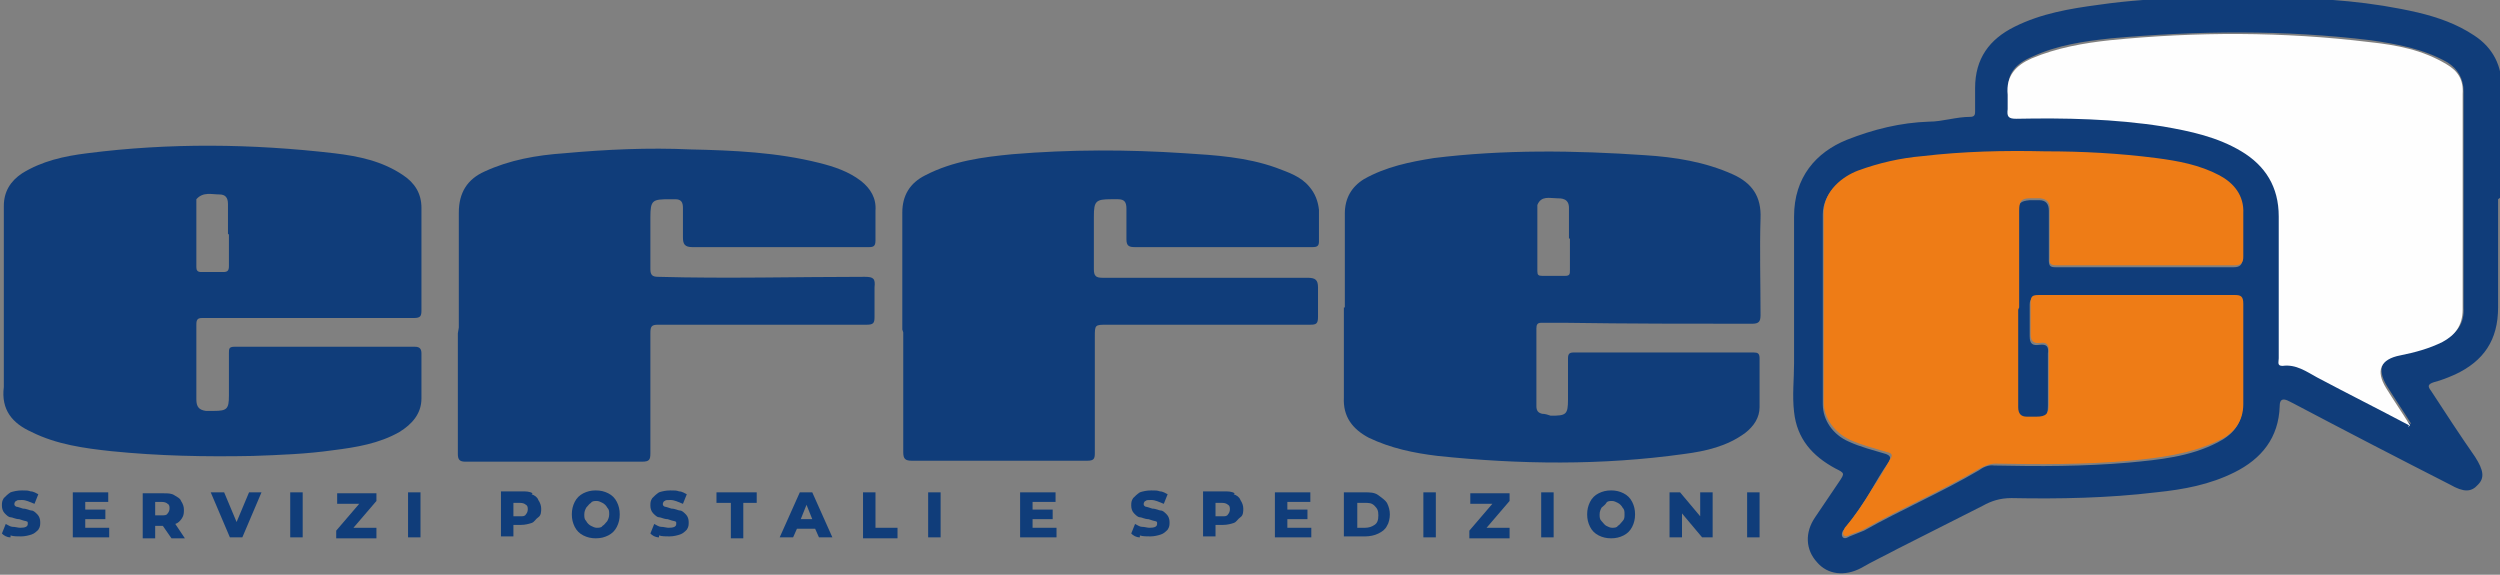 <svg xmlns="http://www.w3.org/2000/svg" xmlns:i="http://ns.adobe.com/AdobeIllustrator/10.0/" viewBox="0 0 261 60"><rect x="0" y="0" width="261" height="60" fill="#808080" stroke="none"/><defs><style>      .cls-1 {        fill: #ee7c16;      }      .cls-2 {        fill: #103d7a;      }      .cls-3 {        fill: #fefefe;      }    </style></defs><g><g id="Livello_1"><g><g><path class="cls-2" d="M1.1,56.1c-.4,0-.7-.2-.9-.4l.4-1c.2.1.5.3.7.3.3,0,.6.1.8.1.5,0,.8-.1.8-.4s0-.2-.2-.3c-.1,0-.4-.1-.7-.2-.4,0-.7-.2-.9-.2-.2,0-.4-.2-.6-.4-.2-.2-.3-.5-.3-.8s0-.5.2-.8c.2-.2.4-.4.7-.6.3-.1.7-.2,1.2-.2s.6,0,.9.1c.3,0,.6.2.8.3l-.4,1c-.5-.2-.9-.4-1.3-.4s-.5,0-.6.1c-.1,0-.2.2-.2.3s0,.2.2.3c.1,0,.4.1.7.2.4,0,.7.2.9.2.2,0,.4.2.6.4.2.2.3.5.3.8s0,.5-.2.8c-.2.2-.4.4-.7.5-.3.1-.7.2-1.1.2s-.8,0-1.1-.1Z"></path><path class="cls-2" d="M11.4,55.1v1h-3.8v-4.7h3.7v1h-2.4v.8h2.1v1h-2.1v.9h2.5Z"></path><path class="cls-2" d="M16.9,54.9h-.7v1.3h-1.3v-4.7h2.2c.4,0,.8,0,1.1.2s.6.3.7.6c.2.3.3.6.3.9s0,.6-.2.9c-.2.3-.4.5-.7.6l1,1.5h-1.4l-.9-1.3ZM17.5,52.6c-.1-.1-.3-.2-.6-.2h-.7v1.4h.7c.3,0,.5,0,.6-.2.1-.1.2-.3.2-.5s0-.4-.2-.5Z"></path><path class="cls-2" d="M27.3,51.4l-2,4.7h-1.3l-2-4.7h1.4l1.3,3.1,1.3-3.1h1.3Z"></path><path class="cls-2" d="M30.3,51.4h1.3v4.7h-1.3v-4.7Z"></path><path class="cls-2" d="M39.3,55.1v1.1h-4.2v-.8l2.4-2.8h-2.3v-1.1h4.1v.8l-2.4,2.8h2.5Z"></path><path class="cls-2" d="M42.6,51.4h1.3v4.7h-1.3v-4.7Z"></path><path class="cls-2" d="M55.5,51.6c.3.1.6.3.7.6.2.3.3.6.3.9s0,.7-.3.9-.4.5-.7.6c-.3.1-.7.2-1.1.2h-.8v1.2h-1.3v-4.7h2.2c.4,0,.8,0,1.1.2ZM54.9,53.7c.1-.1.2-.3.2-.5s0-.4-.2-.5c-.1-.1-.3-.2-.6-.2h-.7v1.4h.7c.3,0,.5,0,.6-.2Z"></path><path class="cls-2" d="M60.9,55.9c-.4-.2-.7-.5-.9-.9-.2-.4-.3-.8-.3-1.3s.1-.9.3-1.3c.2-.4.5-.7.9-.9.4-.2.8-.3,1.3-.3s.9.1,1.3.3c.4.2.7.5.9.9.2.4.3.8.3,1.3s-.1.9-.3,1.3c-.2.4-.5.7-.9.9-.4.2-.8.3-1.3.3s-.9-.1-1.3-.3ZM62.9,54.9c.2-.1.3-.3.5-.5.1-.2.2-.4.2-.7s0-.5-.2-.7c-.1-.2-.3-.4-.5-.5-.2-.1-.4-.2-.6-.2s-.5,0-.6.2c-.2.1-.3.3-.5.5-.1.2-.2.4-.2.7s0,.5.2.7c.1.2.3.4.5.5.2.1.4.2.6.2s.5,0,.6-.2Z"></path><path class="cls-2" d="M68.8,56.1c-.4,0-.7-.2-.9-.4l.4-1c.2.1.5.3.7.3.3,0,.6.1.8.1.5,0,.8-.1.8-.4s0-.2-.2-.3c-.1,0-.4-.1-.7-.2-.4,0-.7-.2-.9-.2-.2,0-.4-.2-.6-.4-.2-.2-.3-.5-.3-.8s0-.5.2-.8c.2-.2.4-.4.7-.6.3-.1.7-.2,1.2-.2s.6,0,.9.1c.3,0,.6.2.8.3l-.4,1c-.5-.2-.9-.4-1.3-.4s-.5,0-.6.1c-.1,0-.2.2-.2.3s0,.2.2.3c.1,0,.4.1.7.2.4,0,.7.2.9.2.2,0,.4.2.6.4.2.2.3.5.3.8s0,.5-.2.8c-.2.2-.4.4-.7.5-.3.1-.7.2-1.1.2s-.8,0-1.1-.1Z"></path><path class="cls-2" d="M76.3,52.5h-1.5v-1.1h4.2v1.1h-1.4v3.7h-1.3v-3.7Z"></path><path class="cls-2" d="M85.2,55.2h-2l-.4.9h-1.4l2.1-4.7h1.3l2.1,4.7h-1.4l-.4-.9ZM84.8,54.2l-.6-1.5-.6,1.5h1.2Z"></path><path class="cls-2" d="M90.1,51.4h1.3v3.7h2.3v1.1h-3.6v-4.7Z"></path><path class="cls-2" d="M96.9,51.4h1.3v4.7h-1.3v-4.7Z"></path><path class="cls-2" d="M110.3,55.1v1h-3.8v-4.7h3.7v1h-2.4v.8h2.1v1h-2.1v.9h2.5Z"></path><path class="cls-2" d="M119,56.1c-.4,0-.7-.2-.9-.4l.4-1c.2.1.5.3.7.3.3,0,.6.1.8.1.5,0,.8-.1.8-.4s0-.2-.2-.3c-.1,0-.4-.1-.7-.2-.4,0-.7-.2-.9-.2-.2,0-.4-.2-.6-.4-.2-.2-.3-.5-.3-.8s0-.5.2-.8c.2-.2.4-.4.7-.6.3-.1.7-.2,1.2-.2s.6,0,.9.1c.3,0,.6.2.8.3l-.4,1c-.5-.2-.9-.4-1.3-.4s-.5,0-.6.1c-.1,0-.2.2-.2.3s0,.2.2.3c.1,0,.4.1.7.2.4,0,.7.2.9.2.2,0,.4.2.6.4.2.2.3.5.3.8s0,.5-.2.8c-.2.2-.4.4-.7.5-.3.1-.7.2-1.1.2s-.8,0-1.1-.1Z"></path><path class="cls-2" d="M128.8,51.6c.3.1.6.3.7.6.2.3.3.6.3.9s0,.7-.3.9-.4.5-.7.6c-.3.1-.7.2-1.1.2h-.8v1.2h-1.3v-4.7h2.2c.4,0,.8,0,1.1.2ZM128.2,53.7c.1-.1.2-.3.2-.5s0-.4-.2-.5c-.1-.1-.3-.2-.6-.2h-.7v1.4h.7c.3,0,.5,0,.6-.2Z"></path><path class="cls-2" d="M136.9,55.1v1h-3.8v-4.7h3.7v1h-2.4v.8h2.1v1h-2.1v.9h2.5Z"></path><path class="cls-2" d="M140.3,51.4h2.2c.5,0,1,0,1.4.3s.7.5.9.8c.2.4.3.8.3,1.2s-.1.9-.3,1.2c-.2.4-.5.6-.9.8s-.9.3-1.4.3h-2.2v-4.7ZM142.5,55.1c.4,0,.7-.1,1-.3s.4-.5.4-1-.1-.7-.4-1-.6-.3-1-.3h-.8v2.6h.8Z"></path><path class="cls-2" d="M148.6,51.4h1.3v4.7h-1.3v-4.7Z"></path><path class="cls-2" d="M157.6,55.1v1.1h-4.2v-.8l2.4-2.8h-2.3v-1.1h4.1v.8l-2.4,2.8h2.5Z"></path><path class="cls-2" d="M160.9,51.4h1.3v4.7h-1.3v-4.7Z"></path><path class="cls-2" d="M166.9,55.9c-.4-.2-.7-.5-.9-.9-.2-.4-.3-.8-.3-1.3s.1-.9.3-1.3c.2-.4.5-.7.9-.9.4-.2.8-.3,1.3-.3s.9.1,1.3.3c.4.2.7.5.9.9.2.4.3.8.3,1.3s-.1.9-.3,1.3c-.2.4-.5.7-.9.9s-.8.3-1.3.3-.9-.1-1.3-.3ZM168.9,54.9c.2-.1.3-.3.5-.5s.2-.4.2-.7,0-.5-.2-.7c-.1-.2-.3-.4-.5-.5s-.4-.2-.6-.2-.5,0-.6.2-.3.3-.5.5c-.1.2-.2.4-.2.7s0,.5.2.7.3.4.5.5c.2.1.4.2.6.2s.5,0,.6-.2Z"></path><path class="cls-2" d="M178.8,51.4v4.7h-1.1l-2.1-2.5v2.5h-1.3v-4.7h1.1l2.1,2.5v-2.5h1.3Z"></path><path class="cls-2" d="M182.4,51.4h1.3v4.7h-1.3v-4.7Z"></path></g><path class="cls-2" d="M140.4,32.1c0-3.3,0-6.5,0-9.8,0-1.6.7-2.8,2-3.6,2.3-1.3,4.8-1.8,7.3-2.2,7.3-.9,14.7-.8,22-.3,3.2.2,6.3.7,9.2,2,2,.9,3,2.3,2.9,4.6-.1,3.3,0,6.7,0,10.1,0,.7-.2.9-.9.9-6.5,0-13,0-19.5-.1-.8,0-1.7,0-2.5,0-.4,0-.5.2-.5.6,0,2.7,0,5.4,0,8.1,0,.5.2.7.6.8.3,0,.6.1.9.2,1.6,0,1.8-.1,1.8-1.7,0-1.4,0-2.9,0-4.3,0-.5.2-.6.6-.6,6.3,0,12.5,0,18.8,0,.4,0,.6.1.6.6,0,1.7,0,3.4,0,5.1,0,1.1-.6,2-1.5,2.7-1.9,1.4-4.1,1.9-6.4,2.2-8.6,1.2-17.1,1.1-25.7.2-2.5-.3-4.9-.8-7.2-1.9-1.7-.9-2.7-2.2-2.6-4.2,0-3.1,0-6.3,0-9.4h0ZM163.8,24.9s0,0,0,0c0-1.1,0-2.1,0-3.2,0-1-.8-1-1.3-1-.7,0-1.6-.3-2,.7,0,0,0,.1,0,.2,0,2.2,0,4.5,0,6.7,0,.4.1.5.5.5.8,0,1.6,0,2.4,0,.5,0,.5-.2.5-.6,0-1.1,0-2.2,0-3.3Z"></path><path class="cls-2" d="M.4,31.4c0-3.3,0-6.6,0-9.9,0-1.5.7-2.6,1.9-3.4,2.1-1.3,4.4-1.8,6.8-2.1,8.6-1.1,17.2-1,25.8,0,2.5.3,5,.8,7.2,2.3,1.2.8,1.9,1.9,1.9,3.4,0,3.6,0,7.1,0,10.7,0,.6-.1.8-.8.8-3.3,0-6.6,0-9.9,0-4.1,0-8.2,0-12.2,0-.5,0-.6.2-.6.7,0,2.6,0,5.2,0,7.8,0,.8.3,1.1,1,1.2.3,0,.5,0,.8,0,1.4,0,1.6-.2,1.6-1.6,0-1.5,0-2.9,0-4.4,0-.5,0-.7.6-.7,6.3,0,12.5,0,18.8,0,.5,0,.7.2.7.7,0,1.6,0,3.1,0,4.7,0,1.6-1,2.7-2.3,3.5-2.1,1.2-4.5,1.6-6.9,1.9-2.8.4-5.6.5-8.4.6-5,.1-9.9,0-14.8-.5-2.8-.3-5.7-.7-8.3-2-2-.9-3.2-2.3-2.9-4.7,0-.5,0-1,0-1.6,0-2.6,0-5.1,0-7.7,0,0,0,0,0,0ZM23.8,24.4h0c0-1,0-2.1,0-3.1,0-.7-.3-1-.9-1-.8,0-1.7-.3-2.4.5,0,0,0,.2,0,.3,0,2.3,0,4.5,0,6.8,0,.3.1.5.5.5.8,0,1.5,0,2.3,0,.4,0,.6-.1.6-.6,0-1.1,0-2.2,0-3.3Z"></path><path class="cls-2" d="M260.8,20.8c0,3.8,0,7.5,0,11.3,0,3.4-1.5,5.6-4.5,7-.7.3-1.4.6-2.2.8-.6.2-.7.4-.3.9,1.5,2.3,3,4.6,4.6,6.9.9,1.4,1,2.2.3,2.9-.7.8-1.5.8-2.9,0-5.5-2.8-10.9-5.6-16.4-8.5-.2-.1-.4-.2-.6-.3-.5-.2-.8-.1-.8.6-.1,3.3-1.9,5.5-4.7,6.9-2.6,1.3-5.3,1.8-8.2,2.1-5,.6-10.1.7-15.1.6-1.2,0-2.1.3-3,.8-3,1.5-5.9,3-8.9,4.5-1.3.7-2.6,1.3-3.8,2-1.7.9-3.5.7-4.6-.6-1.2-1.3-1.3-3.1-.2-4.7.8-1.2,1.7-2.5,2.5-3.7.6-.9.6-.9-.4-1.4-2.4-1.3-4-3.1-4.3-5.9-.2-1.7,0-3.4,0-5.1,0-5.1,0-10.2,0-15.3,0-4.1,2.3-6.7,5.5-8,2.8-1.1,5.6-1.8,8.6-1.9,1.4,0,2.8-.5,4.3-.5.5,0,.5-.3.5-.6,0-.8,0-1.6,0-2.4,0-3.1,1.5-5.1,4.1-6.4,2.8-1.4,5.8-1.9,8.8-2.3,6.2-.9,12.5-.8,18.8-.7,4.9,0,9.7.4,14.5,1.5,2.1.5,4.1,1.2,5.9,2.4,2,1.3,2.9,3.2,2.9,5.5,0,3.8,0,7.5,0,11.3,0,0,0,0,0,0ZM210.7,32.3c0-3.4,0-6.8,0-10.1,0-1,.2-1.2,1.2-1.3.3,0,.7,0,1,0,.7,0,1,.4,1,1.1,0,1.7,0,3.4,0,5.2,0,.6.2.7.7.7,6.2,0,12.4,0,18.6,0,.7,0,.9-.3.9-.9,0-1.5,0-3,0-4.5,0-1.9-1-3.1-2.5-4-2-1.1-4.3-1.5-6.6-1.8-3.8-.6-7.7-.7-11.6-.7-4.3,0-8.6,0-12.8.5-2.3.3-4.5.7-6.7,1.5-1.6.6-3.6,2.1-3.6,4.4,0,6.6,0,13.2,0,19.8,0,1.7,1.1,3.2,2.7,3.9,1.3.6,2.6.9,3.9,1.3.5.2.5.4.3.8-.7,1-1.3,2-1.9,3.1-.9,1.4-1.8,2.8-2.8,4-.2.2-.3.6-.1.8.2.2.5,0,.7-.1.5-.2,1-.4,1.5-.6,3.9-2.2,8.1-4,12-6.3.4-.3,1-.6,1.6-.5,4.7.1,9.3.1,14-.3,3.2-.3,6.4-.6,9.3-2.1,1.6-.8,2.6-2,2.6-3.8,0-3.5,0-7,0-10.5,0-.7-.3-.9-.9-.9-1.4,0-2.7,0-4.1,0-5.4,0-10.8,0-16.3,0-.6,0-.9.2-.9.8,0,1.1,0,2.2,0,3.3,0,.8.3,1,1,.9.8-.1,1,.2.9.9,0,1.8,0,3.7,0,5.5,0,1-.2,1.3-1.3,1.3-.3,0-.7,0-1,0-.6,0-.9-.3-.9-1,0-3.4,0-6.8,0-10.2ZM251.5,44.4c0,0,.1-.1.2-.2-.8-1.3-1.7-2.6-2.5-3.9-1.1-1.8-.6-3,1.5-3.4,1.5-.3,3-.7,4.4-1.4,1.4-.7,2.2-1.7,2.1-3.4,0-7.5,0-15,0-22.5,0-1.4-.6-2.4-1.7-3.1-2.5-1.4-5.2-1.9-8-2.3-9-1.1-18.1-1-27.1-.2-2.8.3-5.6.7-8.2,1.9-1.7.7-2.8,1.8-2.5,3.8,0,.5,0,1,0,1.5,0,.7.1,1,.9,1,5.1,0,10.2,0,15.3.8,2.9.4,5.7,1,8.2,2.6,2.5,1.6,4,3.8,3.9,6.8,0,1.5,0,3.1,0,4.6,0,3.4,0,6.8,0,10.2,0,.3-.1.8.4.8,1.4-.1,2.4.7,3.6,1.2,3.2,1.6,6.4,3.3,9.6,5Z"></path><path class="cls-2" d="M94.2,34.4c0-4.1,0-8.1,0-12.2,0-1.8.8-3.1,2.4-3.9,2.9-1.5,6-1.9,9.1-2.2,6-.5,12-.5,18-.1,3.2.2,6.4.4,9.5,1.5,1.3.5,2.6.9,3.5,2,.6.7.9,1.5,1,2.4,0,1.1,0,2.2,0,3.3,0,.5-.2.6-.7.6-6.2,0-12.4,0-18.5,0-.6,0-.9-.1-.9-.8,0-1.1,0-2.2,0-3.2,0-.7-.2-1-.9-1-.2,0-.5,0-.7,0-1.6,0-1.8.2-1.8,1.8,0,1.8,0,3.7,0,5.5,0,.7.2.9.9.9,7.1,0,14.3,0,21.4,0,.8,0,1.1.2,1.1,1,0,1,0,2,0,3.1,0,.7-.2.8-.8.8-7.1,0-14.2,0-21.2,0-1.3,0-1.3,0-1.3,1.3,0,4,0,8,0,12.1,0,.6-.1.8-.8.8-6.1,0-12.2,0-18.3,0-.7,0-.9-.2-.9-.9,0-4.2,0-8.3,0-12.5h0Z"></path><path class="cls-2" d="M47.9,34.2c0-4,0-8,0-12,0-2.1.9-3.5,2.7-4.3,2.6-1.2,5.4-1.7,8.3-1.9,4.4-.4,8.8-.6,13.2-.4,4.5.1,9,.3,13.4,1.4,1.6.4,3.1.9,4.4,1.9,1,.8,1.6,1.8,1.5,3.1,0,1,0,2,0,3.1,0,.6-.2.7-.7.7-4.7,0-9.4,0-14.2,0-1.4,0-2.8,0-4.2,0-.8,0-1-.3-1-1,0-1,0-2.1,0-3.1,0-.6-.2-.9-.8-.9-.2,0-.4,0-.6,0-1.8,0-2,.1-2,1.9,0,1.8,0,3.6,0,5.4,0,.6.2.8.8.8,7.2.2,14.4,0,21.6,0,.9,0,1.1.2,1,1.1,0,1,0,2,0,3.1,0,.6-.1.8-.8.8-5.7,0-11.4,0-17,0-1.6,0-3.2,0-4.8,0-.7,0-.8.2-.8.9,0,4.2,0,8.3,0,12.5,0,.7-.1.9-.9.9-6.1,0-12.2,0-18.4,0-.6,0-.8-.2-.8-.8,0-4.2,0-8.4,0-12.6h0Z"></path><path class="cls-1" d="M210.7,32.3c0,3.4,0,6.8,0,10.2,0,.7.3,1,.9,1,.3,0,.7,0,1,0,1,0,1.3-.3,1.3-1.3,0-1.8,0-3.7,0-5.5,0-.7-.2-1-.9-.9-.7.1-1-.2-1-.9,0-1.1,0-2.2,0-3.3,0-.7.2-.8.9-.8,5.4,0,10.8,0,16.3,0,1.4,0,2.7,0,4.1,0,.6,0,.9.1.9.9,0,3.5,0,7,0,10.5,0,1.8-1,3.1-2.6,3.8-2.9,1.4-6.1,1.8-9.3,2.1-4.6.4-9.3.4-14,.3-.6,0-1.2.3-1.6.5-3.9,2.3-8.1,4.1-12,6.3-.5.3-1,.4-1.5.6-.2.1-.5.3-.7.1-.2-.2,0-.6.1-.8,1.1-1.3,2-2.6,2.8-4,.7-1,1.3-2,1.9-3.1.3-.4.3-.7-.3-.8-1.3-.4-2.6-.7-3.9-1.3-1.5-.7-2.7-2.2-2.7-3.9,0-6.6,0-13.2,0-19.8,0-2.3,2-3.8,3.6-4.4,2.2-.8,4.4-1.3,6.7-1.5,4.3-.5,8.5-.6,12.8-.5,3.9,0,7.7.2,11.6.7,2.3.3,4.5.7,6.6,1.8,1.5.8,2.6,2.1,2.5,4,0,1.5,0,3,0,4.5,0,.6-.2.9-.9.9-6.2,0-12.4,0-18.6,0-.5,0-.8-.1-.7-.7,0-1.7,0-3.4,0-5.2,0-.7-.3-1-1-1.1-.3,0-.7,0-1,0-1,0-1.2.3-1.2,1.3,0,3.4,0,6.8,0,10.1Z"></path><path class="cls-3" d="M251.5,44.4c-3.2-1.7-6.4-3.3-9.6-5-1.1-.6-2.2-1.4-3.6-1.2-.6,0-.4-.4-.4-.8,0-3.4,0-6.8,0-10.2,0-1.5,0-3.1,0-4.6,0-3.1-1.4-5.3-3.9-6.8-2.5-1.5-5.3-2.1-8.2-2.6-5.1-.8-10.2-.9-15.3-.8-.8,0-1-.2-.9-1,0-.5,0-1,0-1.5-.2-2,.9-3.1,2.5-3.8,2.6-1.1,5.4-1.6,8.2-1.9,9-.9,18.1-.9,27.1.2,2.8.3,5.5.8,8,2.3,1.2.7,1.8,1.6,1.7,3.1,0,7.5,0,15,0,22.5,0,1.7-.8,2.7-2.1,3.4-1.4.7-2.9,1.1-4.4,1.4-2.1.4-2.6,1.6-1.5,3.4.8,1.3,1.7,2.6,2.5,3.9,0,0-.1.1-.2.2Z"></path></g></g></g></svg>